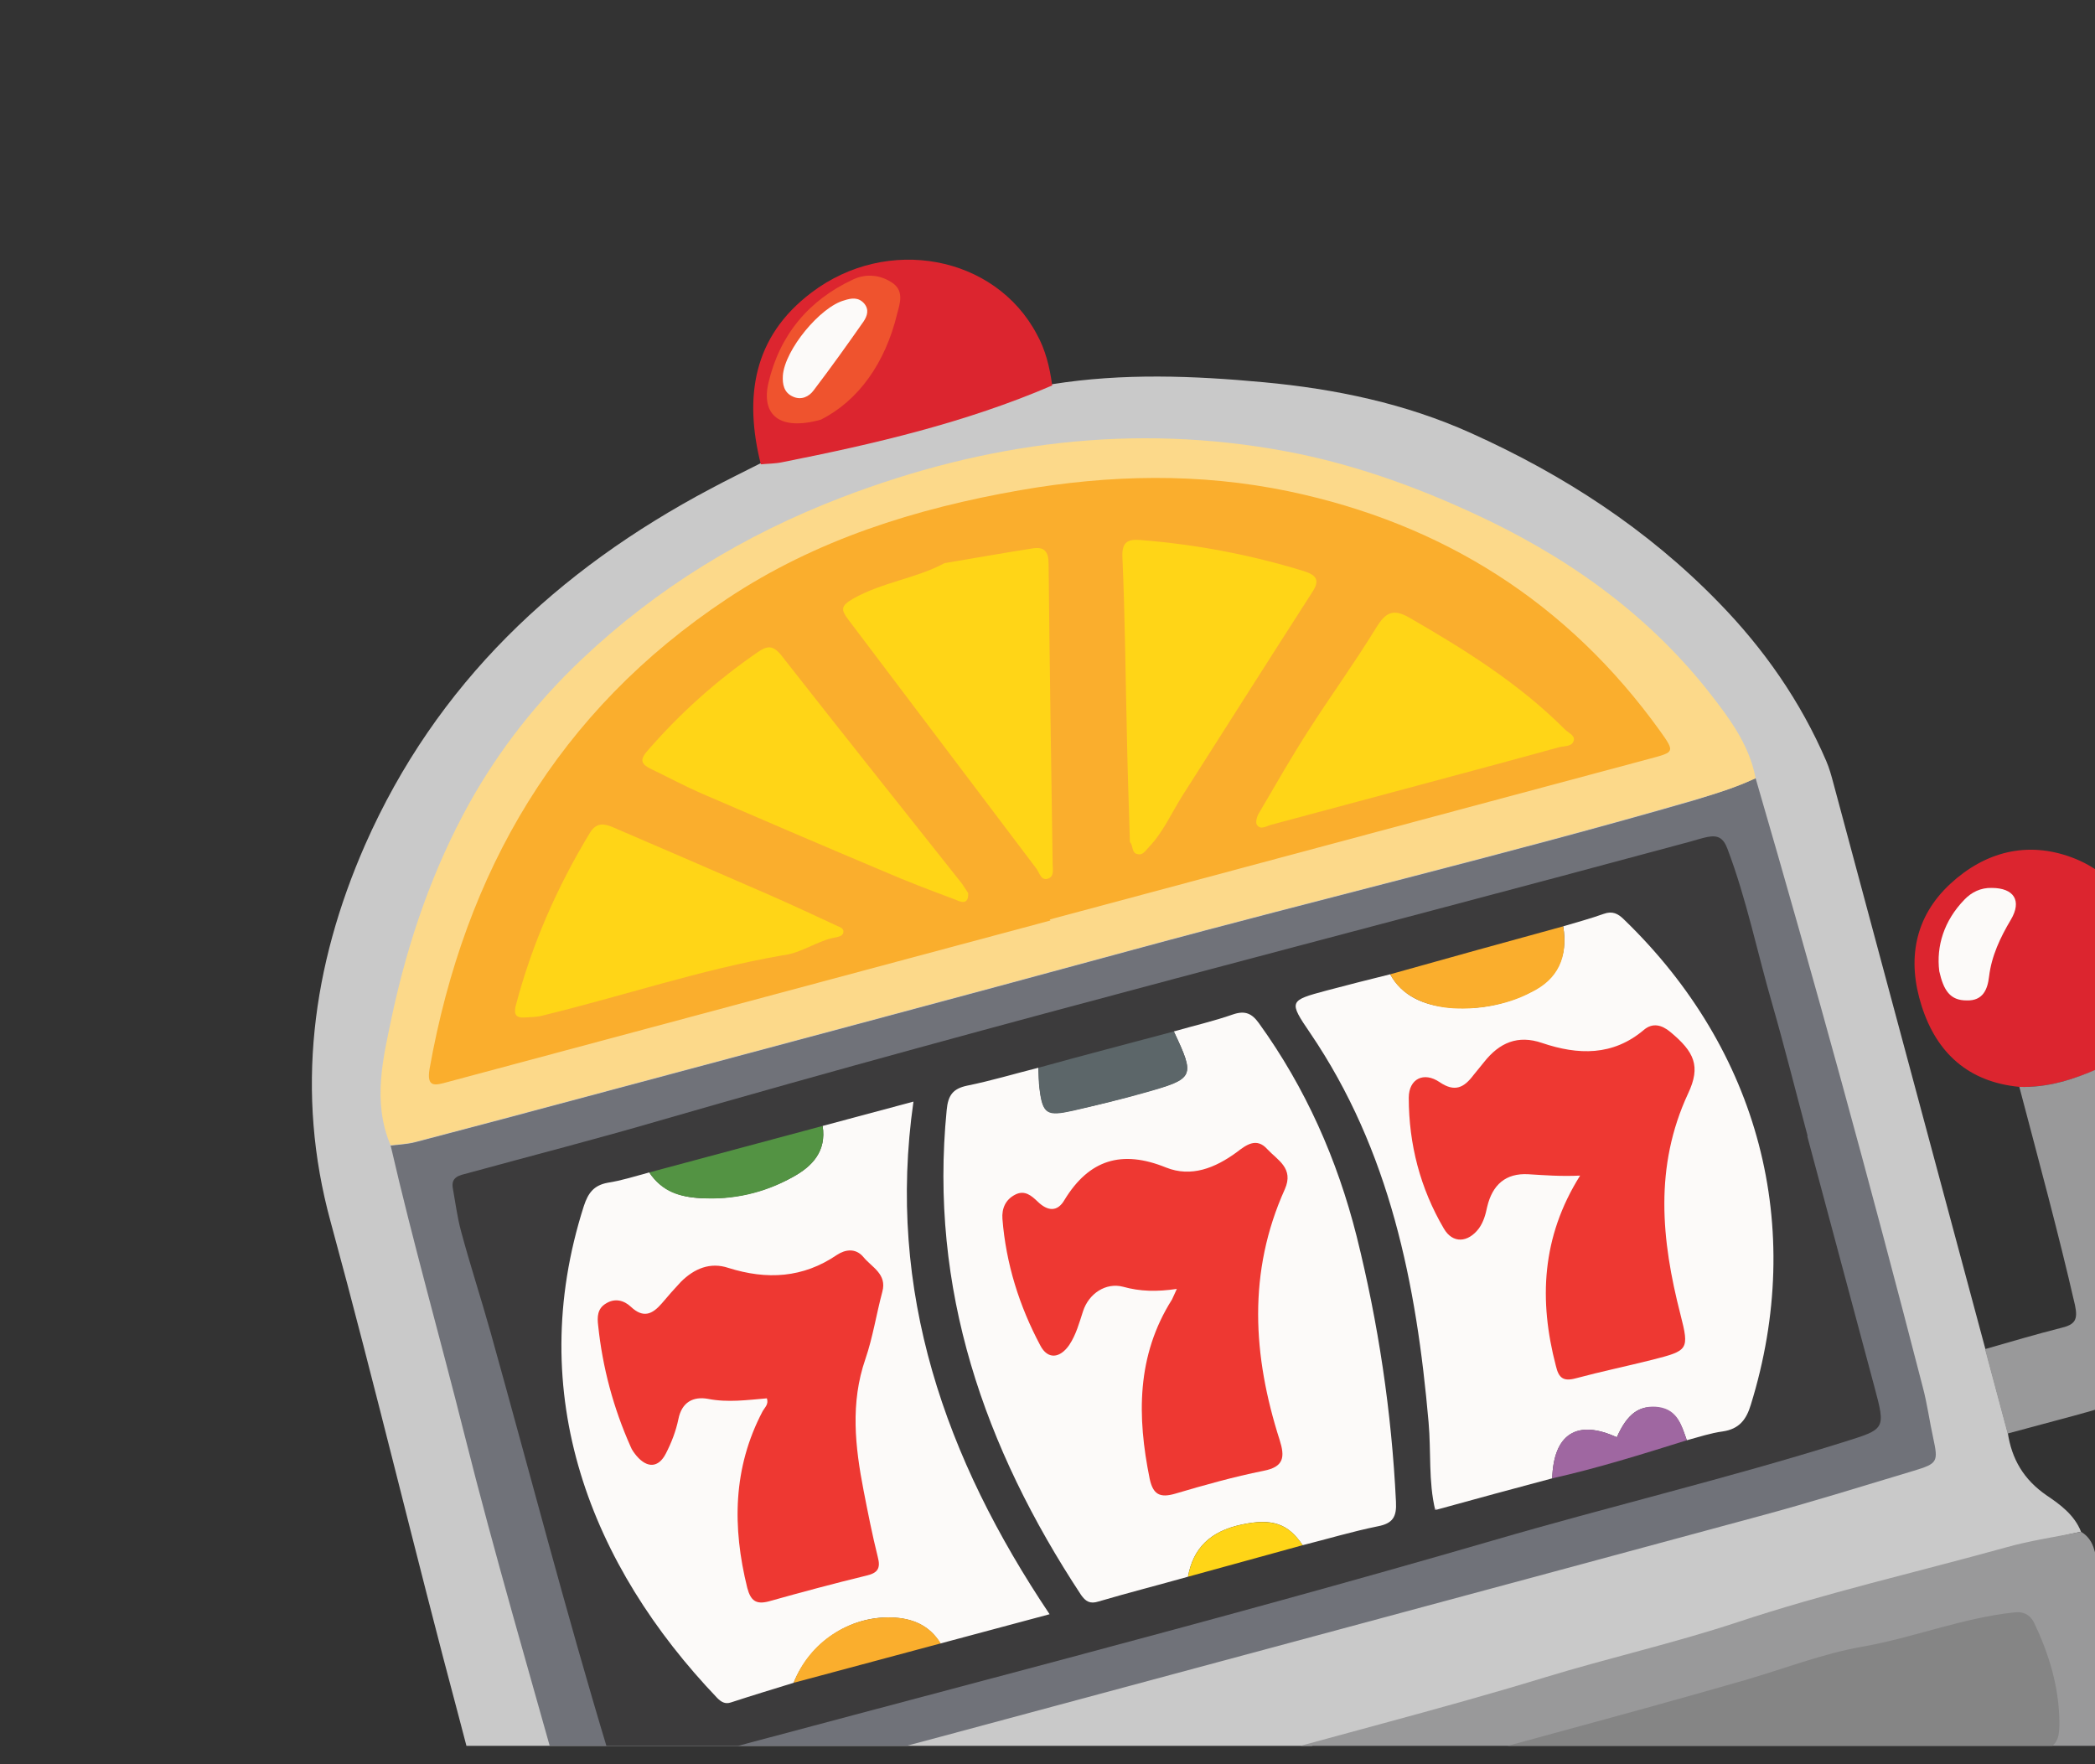 <svg width="57" height="48" viewBox="0 0 57 48" fill="none" xmlns="http://www.w3.org/2000/svg">
<rect x="0" y="0" width="57" height="48" fill="#333333" stroke="none"/>
<g clip-path="url(#clip0_499_1362)">
<g clip-path="url(#clip1_499_1362)">
<path d="M13.136 53.72C12.995 53.233 13.247 52.826 13.445 52.422C13.708 51.892 13.774 51.404 13.595 50.817C13.18 49.473 12.857 48.104 12.493 46.746C11.29 42.253 10.218 37.724 8.994 33.237C8.03 29.719 8.487 26.281 9.935 22.982C11.869 18.6 15.155 15.509 19.344 13.292C19.794 13.051 20.249 12.83 20.702 12.6C20.894 12.581 21.091 12.583 21.278 12.544C23.782 12.048 26.265 11.47 28.63 10.453C30.551 10.147 32.476 10.222 34.384 10.4C36.325 10.58 38.237 10.976 40.031 11.787C42.545 12.919 44.824 14.399 46.757 16.387C47.994 17.654 48.99 19.083 49.687 20.703C49.772 20.899 49.827 21.103 49.879 21.297C51.252 26.423 52.636 31.546 54.009 36.672C54.215 37.438 54.42 38.204 54.625 38.97C54.732 39.696 55.057 40.255 55.687 40.688C56.048 40.931 56.443 41.219 56.62 41.675C55.935 41.815 55.281 41.99 54.607 42.17C52.172 42.845 49.707 43.407 47.305 44.203C45.576 44.776 43.79 45.178 42.05 45.71C39.15 46.608 36.203 47.332 33.286 48.168C30.726 48.908 28.134 49.57 25.529 50.181C23.192 50.73 20.868 51.287 18.573 52.034C16.767 52.649 14.888 52.988 13.136 53.72Z" fill="#C9C9C9"/>
<path d="M13.136 53.72C14.888 52.988 16.759 52.618 18.552 52.039C20.837 51.295 23.168 50.682 25.505 50.132C28.1 49.525 30.686 48.843 33.246 48.102C36.16 47.255 39.117 46.529 42.01 45.644C43.76 45.109 45.536 44.71 47.265 44.138C49.667 43.341 52.132 42.779 54.567 42.104C55.238 41.913 55.934 41.815 56.619 41.675C56.813 41.787 56.926 41.965 56.981 42.169C57.456 43.858 57.981 45.534 58.147 47.296C58.229 48.215 58.116 48.366 57.253 48.696C54.572 49.72 51.81 50.439 49.056 51.231C41.395 53.437 33.647 55.36 25.978 57.535C22.816 58.437 19.653 59.296 16.475 60.136C14.91 60.545 14.765 60.452 14.316 58.898C13.907 57.497 13.55 56.083 13.183 54.671C13.118 54.349 13.07 54.044 13.136 53.72Z" fill="#99999A"/>
<path d="M54.941 29.571C53.559 29.438 52.692 28.653 52.284 27.372C51.883 26.122 52.084 24.952 53.066 24.044C54.005 23.179 55.149 22.872 56.377 23.331C57.619 23.798 58.177 24.819 58.403 26.072C58.63 27.368 58.211 28.378 57.097 29.081C56.41 29.375 55.703 29.597 54.941 29.571Z" fill="#DC252F"/>
<path d="M54.941 29.571C55.703 29.597 56.41 29.375 57.094 29.071C57.478 30.544 57.875 32.025 58.259 33.498C58.525 34.532 58.77 35.572 59.016 36.611C59.176 37.291 58.907 37.713 58.259 37.952C57.071 38.38 55.845 38.665 54.623 39.003C54.417 38.237 54.212 37.471 54.007 36.706C54.699 36.509 55.388 36.303 56.085 36.127C56.455 36.039 56.54 35.907 56.456 35.513C56 33.523 55.462 31.555 54.941 29.571Z" fill="#99999A"/>
<path d="M28.212 9.099C27.079 6.951 24.138 6.393 22.075 7.963C20.482 9.167 20.243 10.807 20.7 12.633C20.892 12.614 21.089 12.616 21.276 12.577C23.78 12.081 26.273 11.501 28.628 10.487C28.561 9.99 28.445 9.518 28.212 9.099Z" fill="#DC252F"/>
<path d="M47.766 21.173C49.371 26.675 50.882 32.191 52.314 37.739C52.437 38.199 52.496 38.664 52.599 39.129C52.738 39.771 52.718 39.82 52.071 40.015C50.662 40.437 49.249 40.881 47.83 41.261C40.411 43.271 32.998 45.257 25.577 47.256C22.626 48.047 19.66 48.82 16.706 49.601C15.623 49.891 15.621 49.88 15.329 48.831C14.42 45.562 13.462 42.316 12.635 39.025C11.976 36.4 11.234 33.797 10.629 31.168C10.851 31.141 11.089 31.132 11.304 31.075C12.869 30.666 14.431 30.248 15.994 29.829C20.946 28.502 25.912 27.183 30.858 25.835C35.928 24.455 41.031 23.241 46.079 21.779C46.655 21.602 47.222 21.429 47.766 21.173Z" fill="#707279"/>
<path d="M47.766 21.173C47.221 21.429 46.655 21.602 46.076 21.768C41.028 23.23 35.925 24.445 30.856 25.825C25.909 27.172 20.943 28.492 15.991 29.819C14.428 30.237 12.866 30.656 11.301 31.064C11.087 31.122 10.848 31.131 10.626 31.158C10.118 29.959 10.431 28.758 10.676 27.587C11.111 25.577 11.781 23.625 12.787 21.823C13.594 20.381 14.615 19.09 15.819 17.946C17.879 15.994 20.25 14.548 22.91 13.529C26.821 12.033 30.828 11.506 34.974 12.277C36.736 12.604 38.429 13.201 40.065 13.956C42.535 15.089 44.727 16.614 46.441 18.759C47.007 19.483 47.589 20.225 47.766 21.173Z" fill="#FCD98A"/>
<path d="M35.284 53.258C29.31 54.858 23.337 56.459 17.363 58.06C16.638 58.254 16.411 58.14 16.227 57.412C16.034 56.654 15.747 55.91 15.688 55.116C15.646 54.634 15.879 54.441 16.264 54.326C17.42 53.984 18.554 53.56 19.737 53.276C22.23 52.695 24.64 51.765 27.138 51.205C30.278 50.506 33.382 49.674 36.457 48.773C40.114 47.717 43.811 46.77 47.468 45.714C48.525 45.409 49.574 44.996 50.651 44.806C52.052 44.562 53.374 44.022 54.799 43.87C55.086 43.837 55.25 43.957 55.348 44.16C55.749 45.005 56.018 45.885 56.031 46.834C56.04 47.477 55.921 47.564 55.018 47.871C53.254 48.476 51.451 48.937 49.664 49.416C44.855 50.704 40.065 51.987 35.284 53.258Z" fill="#858585"/>
<path d="M52.763 26.424C52.679 25.745 52.888 25.054 53.446 24.478C53.642 24.272 53.894 24.15 54.192 24.158C54.795 24.16 55.019 24.505 54.709 25.026C54.422 25.508 54.184 26.01 54.117 26.575C54.077 26.915 53.954 27.232 53.512 27.219C53.053 27.222 52.879 26.94 52.763 26.424Z" fill="#FCFAF9"/>
<path d="M22.333 11.418C21.202 11.732 20.71 11.284 20.906 10.422C21.212 9.114 21.999 8.17 23.205 7.606C23.564 7.433 23.98 7.475 24.307 7.716C24.595 7.934 24.485 8.259 24.408 8.542C24.087 9.876 23.355 10.904 22.333 11.418Z" fill="#EF532E"/>
<path d="M49.171 30.91C49.781 33.187 50.388 35.453 50.998 37.731C51.313 38.905 51.295 38.877 50.144 39.24C46.994 40.226 43.783 40.988 40.606 41.916C32.931 44.148 25.184 46.114 17.469 48.203C16.755 48.395 16.765 48.392 16.547 47.662C15.402 43.876 14.412 40.059 13.348 36.251C13.088 35.325 12.788 34.409 12.539 33.48C12.441 33.112 12.391 32.721 12.323 32.345C12.256 32.013 12.509 31.977 12.723 31.92C14.467 31.442 16.218 30.994 17.964 30.483C27.268 27.793 36.647 25.422 45.995 22.896C46.148 22.855 46.298 22.803 46.454 22.772C46.735 22.719 46.885 22.788 47.001 23.097C47.524 24.478 47.815 25.932 48.226 27.343C48.564 28.522 48.864 29.722 49.181 30.907L49.171 30.91Z" fill="#3C3B3C"/>
<path d="M28.578 25.045C23.115 26.509 17.642 27.976 12.179 29.439C11.842 29.53 11.6 29.605 11.688 29.078C12.647 23.71 15.186 19.342 19.776 16.295C22.201 14.682 24.907 13.837 27.75 13.338C30.197 12.912 32.635 12.861 35.069 13.368C39.256 14.249 42.654 16.392 45.167 19.889C45.572 20.459 45.561 20.462 44.908 20.637C39.455 22.098 34.013 23.556 28.56 25.017C28.573 25.025 28.575 25.035 28.578 25.045Z" fill="#FAAE2D"/>
<path d="M22.974 8.171C23.165 8.109 23.355 8.08 23.512 8.257C23.655 8.427 23.592 8.597 23.499 8.742C23.056 9.375 22.61 9.999 22.14 10.617C22.012 10.794 21.799 10.895 21.574 10.791C21.326 10.682 21.286 10.452 21.3 10.218C21.352 9.514 22.32 8.346 22.974 8.171Z" fill="#FCFAF9"/>
<path d="M31.937 28.063C32.475 27.908 33.022 27.784 33.552 27.598C33.874 27.49 34.06 27.571 34.251 27.837C35.522 29.598 36.383 31.545 36.911 33.636C37.502 36.006 37.863 38.416 37.981 40.858C38.003 41.267 37.899 41.449 37.482 41.528C36.797 41.667 36.118 41.871 35.442 42.041C35.042 41.448 34.609 41.301 33.771 41.482C32.932 41.663 32.463 42.117 32.322 42.899C31.508 43.128 30.699 43.334 29.887 43.573C29.655 43.647 29.536 43.569 29.413 43.394C26.773 39.384 25.277 35.068 25.757 30.201C25.794 29.808 25.919 29.621 26.313 29.538C26.967 29.406 27.605 29.213 28.251 29.051C28.264 29.223 28.267 29.397 28.28 29.569C28.364 30.29 28.473 30.37 29.175 30.215C29.837 30.071 30.504 29.903 31.154 29.718C32.5 29.346 32.519 29.297 31.937 28.063Z" fill="#FCFAF9"/>
<path d="M22.382 30.634C23.209 30.413 24.036 30.191 24.853 29.972C24.114 35.139 25.714 39.679 28.557 43.919C27.577 44.182 26.587 44.447 25.586 44.715C25.288 44.215 24.81 44.026 24.259 44.009C23.109 43.967 22.044 44.69 21.593 45.785C21.027 45.959 20.45 46.135 19.887 46.319C19.726 46.373 19.62 46.303 19.515 46.199C16.078 42.6 14.24 37.949 15.885 32.813C16 32.465 16.15 32.25 16.536 32.179C16.914 32.121 17.287 32 17.665 31.899C17.993 32.391 18.502 32.572 19.056 32.598C19.944 32.645 20.79 32.451 21.572 32.023C22.106 31.726 22.488 31.317 22.382 30.634Z" fill="#FCFAF9"/>
<path d="M42.531 25.203C42.896 25.094 43.273 24.993 43.633 24.864C43.872 24.778 44.025 24.857 44.189 25.021C47.867 28.577 49.133 33.382 47.637 38.215C47.516 38.62 47.323 38.88 46.87 38.946C46.542 38.99 46.221 39.098 45.894 39.186C45.754 38.786 45.632 38.37 45.12 38.299C44.606 38.218 44.277 38.459 43.99 39.105C42.905 38.608 42.271 39.019 42.232 40.222C41.18 40.504 40.118 40.788 39.069 41.08L39.064 41.06L39.049 41.086C38.861 40.304 38.94 39.495 38.868 38.694C38.54 34.94 37.818 31.303 35.648 28.108C35.054 27.239 35.072 27.223 36.093 26.95C36.665 26.797 37.249 26.651 37.824 26.508C38.157 27.097 38.712 27.331 39.344 27.403C40.123 27.49 40.877 27.364 41.594 27.019C42.36 26.649 42.668 26.042 42.531 25.203Z" fill="#FCFAF9"/>
<path d="M42.531 25.203C42.668 26.041 42.393 26.651 41.645 27.005C41.033 27.333 40.169 27.499 39.393 27.422C38.761 27.351 38.124 27.095 37.824 26.508C39.381 26.069 40.961 25.634 42.531 25.203Z" fill="#FAAE2D"/>
<path d="M31.937 28.063C32.519 29.297 32.499 29.346 31.178 29.722C30.527 29.908 29.858 30.065 29.199 30.22C28.496 30.375 28.364 30.334 28.281 29.612C28.257 29.443 28.254 29.225 28.251 29.051C29.463 28.715 30.712 28.392 31.937 28.063Z" fill="#5C6669"/>
<path d="M22.382 30.634C22.491 31.328 22.098 31.739 21.572 32.023C20.802 32.459 19.947 32.655 19.056 32.598C18.499 32.562 18.03 32.446 17.665 31.899C19.247 31.474 20.81 31.056 22.382 30.634Z" fill="#539343"/>
<path d="M42.232 40.222C42.268 39.008 42.905 38.608 43.99 39.105C44.267 38.462 44.627 38.212 45.138 38.283C45.652 38.364 45.754 38.786 45.894 39.186C44.673 39.568 43.471 39.945 42.232 40.222Z" fill="#9F67A1"/>
<path d="M21.593 45.785C22.018 44.675 23.109 43.967 24.269 44.006C24.82 44.023 25.288 44.215 25.596 44.712C24.259 45.071 22.921 45.429 21.593 45.785Z" fill="#FAAE2D"/>
<path d="M32.323 42.899C32.463 42.117 32.933 41.663 33.771 41.482C34.609 41.301 35.055 41.456 35.442 42.041C34.403 42.331 33.361 42.61 32.323 42.899Z" fill="#FFD517"/>
<path d="M39.064 41.059L39.079 41.034L39.084 41.054L39.069 41.079L39.064 41.059Z" fill="#9F67A1"/>
<path d="M25.699 15.321C26.548 15.181 27.32 15.04 28.087 14.922C28.402 14.87 28.532 14.989 28.53 15.35C28.558 18.068 28.599 20.793 28.64 23.518C28.644 23.659 28.681 23.836 28.533 23.897C28.327 23.985 28.287 23.755 28.2 23.636C26.491 21.38 24.788 19.111 23.078 16.855C22.874 16.581 22.869 16.484 23.23 16.278C24.03 15.834 24.954 15.728 25.699 15.321Z" fill="#FFD517"/>
<path d="M30.742 22.911C30.716 21.955 30.677 20.991 30.661 20.033C30.621 18.413 30.611 16.785 30.538 15.163C30.515 14.709 30.722 14.665 31.058 14.695C32.568 14.816 34.045 15.098 35.488 15.543C35.823 15.651 35.915 15.79 35.705 16.109C34.523 17.947 33.354 19.793 32.175 21.641C31.875 22.115 31.653 22.634 31.26 23.046C31.174 23.135 31.1 23.264 30.974 23.243C30.771 23.221 30.847 23.015 30.742 22.911Z" fill="#FFD517"/>
<path d="M21.281 25.994C19.064 26.38 16.938 27.103 14.749 27.634C14.596 27.675 14.442 27.673 14.28 27.683C14.045 27.703 13.974 27.601 14.031 27.367C14.47 25.695 15.157 24.132 16.052 22.656C16.227 22.368 16.446 22.408 16.681 22.509C18.091 23.116 19.501 23.723 20.914 24.341C21.534 24.612 22.16 24.904 22.772 25.189C22.847 25.224 22.953 25.25 22.947 25.35C22.944 25.46 22.839 25.478 22.757 25.5C22.243 25.582 21.813 25.939 21.281 25.994Z" fill="#FFD517"/>
<path d="M38.551 21.377C37.223 21.733 35.906 22.086 34.579 22.442C34.456 22.474 34.291 22.595 34.194 22.435C34.152 22.359 34.205 22.191 34.268 22.098C34.712 21.344 35.142 20.583 35.622 19.842C36.217 18.916 36.864 18.021 37.443 17.078C37.702 16.658 37.903 16.549 38.356 16.811C39.858 17.678 41.33 18.597 42.572 19.84C42.663 19.936 42.856 20.005 42.818 20.146C42.777 20.321 42.561 20.292 42.418 20.33C41.134 20.685 39.837 21.032 38.551 21.377Z" fill="#FFD517"/>
<path d="M26.342 24.298C26.358 24.644 26.12 24.533 25.997 24.478C25.328 24.23 24.657 23.973 24.001 23.689C22.348 22.993 20.69 22.278 19.044 21.569C18.598 21.372 18.163 21.138 17.723 20.927C17.46 20.801 17.386 20.689 17.612 20.432C18.498 19.407 19.496 18.515 20.614 17.745C20.872 17.566 21.031 17.546 21.261 17.834C22.891 19.915 24.539 21.98 26.177 24.047C26.232 24.131 26.287 24.214 26.342 24.298Z" fill="#FFD517"/>
<path d="M32.019 35.068C31.471 35.149 31.02 35.138 30.559 35.01C30.087 34.885 29.623 35.195 29.467 35.675C29.365 35.987 29.278 36.316 29.09 36.596C28.837 36.96 28.507 36.993 28.306 36.61C27.734 35.537 27.371 34.387 27.274 33.165C27.253 32.886 27.352 32.641 27.621 32.503C27.881 32.368 28.068 32.536 28.23 32.69C28.511 32.965 28.776 32.971 28.962 32.647C29.631 31.549 30.522 31.277 31.725 31.765C32.411 32.04 33.063 31.778 33.649 31.348C33.894 31.161 34.183 30.931 34.481 31.267C34.758 31.565 35.21 31.783 34.958 32.354C33.942 34.607 34.083 36.889 34.816 39.177C34.963 39.642 34.936 39.911 34.374 40.018C33.564 40.181 32.77 40.404 31.979 40.638C31.553 40.763 31.372 40.658 31.28 40.234C30.936 38.542 30.919 36.884 31.888 35.355C31.922 35.279 31.95 35.218 32.019 35.068Z" fill="#EE3832"/>
<path d="M20.865 38.045C20.33 38.09 19.803 38.166 19.26 38.059C18.869 37.989 18.549 38.141 18.457 38.614C18.39 38.938 18.267 39.256 18.116 39.548C17.915 39.941 17.61 39.946 17.325 39.618C17.259 39.537 17.194 39.456 17.156 39.356C16.69 38.31 16.394 37.208 16.275 36.068C16.246 35.836 16.25 35.605 16.486 35.465C16.729 35.312 16.977 35.377 17.167 35.556C17.503 35.871 17.747 35.761 18.006 35.462C18.172 35.265 18.348 35.064 18.527 34.874C18.89 34.514 19.323 34.332 19.816 34.496C20.867 34.827 21.849 34.772 22.774 34.141C22.997 33.994 23.281 33.95 23.491 34.201C23.718 34.479 24.139 34.662 24.006 35.146C23.842 35.759 23.748 36.386 23.545 36.977C23.132 38.171 23.265 39.361 23.497 40.557C23.615 41.161 23.733 41.764 23.882 42.359C23.966 42.675 23.879 42.797 23.57 42.869C22.686 43.084 21.798 43.322 20.922 43.568C20.565 43.663 20.424 43.548 20.331 43.201C19.922 41.548 19.938 39.935 20.751 38.393C20.81 38.29 20.919 38.206 20.865 38.045Z" fill="#EE3832"/>
<path d="M42.991 31.985C42.45 32.01 42.014 31.974 41.58 31.948C40.969 31.914 40.605 32.231 40.462 32.838C40.419 33.047 40.363 33.248 40.236 33.424C39.944 33.809 39.527 33.844 39.284 33.427C38.64 32.33 38.33 31.133 38.329 29.864C38.333 29.348 38.74 29.151 39.168 29.442C39.583 29.724 39.833 29.592 40.091 29.249C40.189 29.125 40.289 29.01 40.387 28.885C40.797 28.371 41.296 28.149 41.958 28.377C42.933 28.707 43.883 28.737 44.73 28.017C44.962 27.824 45.207 27.878 45.446 28.077C46.093 28.615 46.285 29.002 45.928 29.754C45.005 31.741 45.2 33.736 45.721 35.763C45.968 36.725 45.93 36.747 44.968 36.993C44.271 37.169 43.565 37.315 42.871 37.501C42.534 37.591 42.409 37.493 42.332 37.163C41.866 35.384 41.94 33.657 42.991 31.985Z" fill="#EE3832"/>
</g>
</g>
<defs>
<clipPath id="clip0_499_1362">
<rect width="57" height="47" fill="white" transform="translate(0 0.5)"/>
</clipPath>
<clipPath id="clip1_499_1362">
<rect width="62.462" height="62.462" fill="white" transform="translate(-5.4 8.8) rotate(-15)"/>
</clipPath>
</defs>
</svg>
